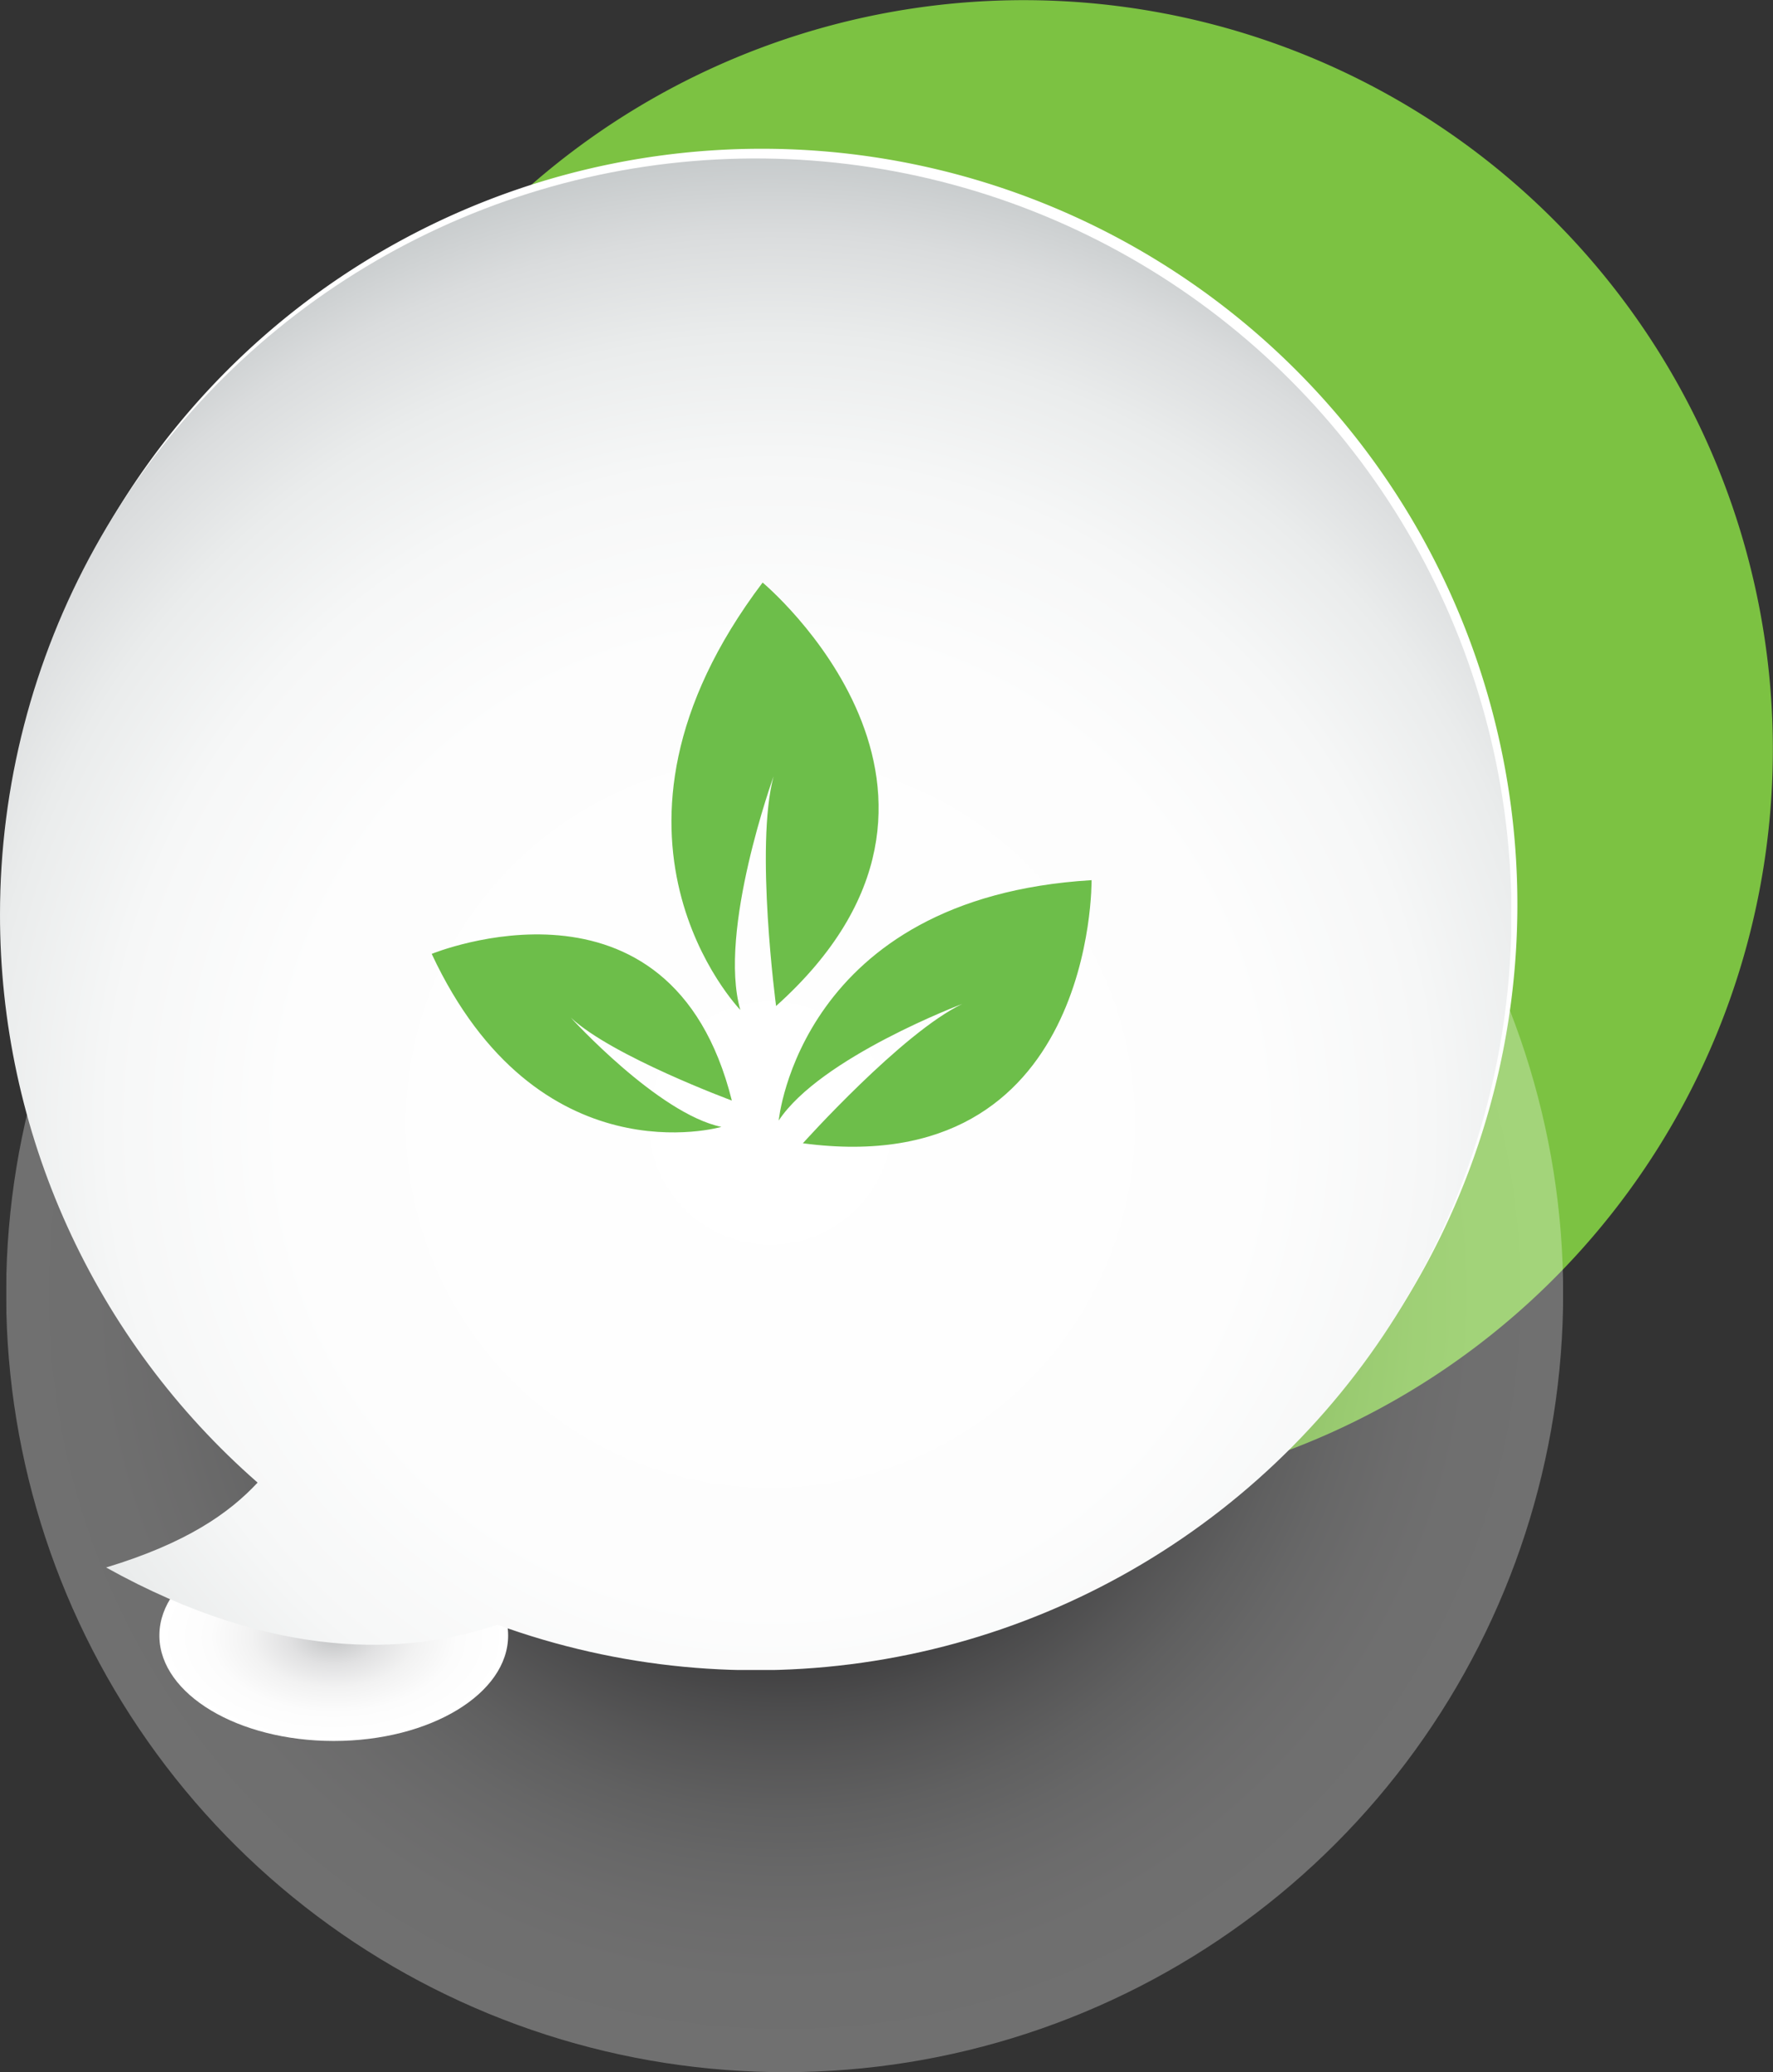<svg xmlns="http://www.w3.org/2000/svg" width="200.623" height="234.425" viewBox="0 0 150.467 175.819"><rect x="0" y="0" width="150.467" height="175.819" fill="#333333" stroke="none"/><defs><clipPath id="clip-path" transform="translate(-451.054 -300.482)"><path class="cls-1" d="M451.054 294.968h155.979v181.333H451.054z"/></clipPath><clipPath id="clip-path-2" transform="translate(-451.054 -300.482)"><path class="cls-1" d="M451.576 344.166h132.138v132.136H451.576z"/></clipPath><clipPath id="clip-path-3" transform="translate(-451.054 -300.482)"><path class="cls-1" d="M451.576 409.902v.665a66.069 66.069 0 100-.665"/></clipPath><clipPath id="clip-path-4" transform="translate(-451.054 -300.482)"><path class="cls-1" d="M464.58 430.307h29.596v17.894H464.58z"/></clipPath><clipPath id="clip-path-5" transform="translate(-451.054 -300.482)"><path class="cls-1" d="M464.58 439.159v.192c.085 4.897 6.678 8.85 14.797 8.85 8.175 0 14.799-4.005 14.799-8.946 0-4.938-6.624-8.947-14.799-8.947-8.119 0-14.712 3.956-14.797 8.851"/></clipPath><clipPath id="clip-path-6" transform="translate(-451.054 -300.482)"><path class="cls-1" d="M451.054 378.052a63.964 63.964 0 0021.861 48.226c-2.4 2.578-6.012 5.13-12.856 7.203 14.405 8.02 25.588 7.345 32.843 4.975.124-.038.241-.081.359-.122a64.136 64.136 0 10-42.207-60.282"/></clipPath><radialGradient id="radial-gradient" cx="0" cy="614.088" r="1" gradientTransform="rotate(180 33.296 20340.85) scale(66.069)" gradientUnits="userSpaceOnUse"><stop offset="0" stop-color="#19171c"/><stop offset=".389" stop-color="#19171c"/><stop offset=".4" stop-color="#232125"/><stop offset=".464" stop-color="#565458"/><stop offset=".53" stop-color="#838285"/><stop offset=".599" stop-color="#a9a8aa"/><stop offset=".669" stop-color="#c8c8c9"/><stop offset=".741" stop-color="#e0e0e1"/><stop offset=".818" stop-color="#f2f1f2"/><stop offset=".9" stop-color="#fcfcfc"/><stop offset="1" stop-color="#fff"/></radialGradient><radialGradient id="radial-gradient-2" cx="0" cy="615.055" r="1" gradientTransform="matrix(-14.798 0 0 -8.947 28.324 5641.792)" gradientUnits="userSpaceOnUse"><stop offset="0" stop-color="#c1c2c3"/><stop offset=".056" stop-color="#c9cacb"/><stop offset=".259" stop-color="#e1e1e2"/><stop offset=".475" stop-color="#f2f2f2"/><stop offset=".71" stop-color="#fcfcfc"/><stop offset="1" stop-color="#fff"/></radialGradient><radialGradient id="radial-gradient-3" cx="0" cy="614.059" r="1" gradientTransform="matrix(82.1 0 0 -82.1 65.383 50509.56)" gradientUnits="userSpaceOnUse"><stop offset="0" stop-color="#fff"/><stop offset=".502" stop-color="#fdfdfd"/><stop offset=".683" stop-color="#f6f7f7"/><stop offset=".813" stop-color="#eaecec"/><stop offset=".918" stop-color="#dadcdd"/><stop offset="1" stop-color="#c6cacb"/></radialGradient><style>.cls-1{fill:none}</style></defs><g style="isolation:isolate"><g id="Layer_1" data-name="Layer 1"><g clip-path="url(#clip-path)"><path d="M550.053 301.66a63.57 63.57 0 1050.292 74.516 63.567 63.567 0 00-50.292-74.517" transform="translate(-451.054 -300.482)" fill="#7cc242"/><g clip-path="url(#clip-path-2)"><g clip-path="url(#clip-path-3)" opacity=".3"><path fill="url(#radial-gradient)" d="M.522 43.684h132.137v132.135H.522z"/></g></g><g clip-path="url(#clip-path-4)"><g clip-path="url(#clip-path-5)"><path fill="url(#radial-gradient-2)" d="M13.526 129.826h29.596v17.893H13.526z"/></g></g><path d="M451.576 377.23a64.126 64.126 0 1064.124-64.126 64.123 64.123 0 00-64.124 64.127" transform="translate(-451.054 -300.482)" fill="#fff"/></g><g clip-path="url(#clip-path-6)"><path fill="url(#radial-gradient-3)" d="M0 13.446h128.248v128.251H0z"/></g><path d="M512.274 396.098s-15.597 4.539-24.583-14.68c0 0 20.281-8.339 25.471 12.444 0 0-10.118-3.737-13.662-7.031 0 0 7.394 8.138 12.774 9.267m4.866-.541s1.788-18.91 26.551-20.394c0 0 .327 25.636-24.5 22.325 0 0 8.421-9.388 13.53-11.824 0 0-12.038 4.533-15.581 9.893m-3.259-9.384s-14.332-14.796 1.893-36.262c0 0 21.366 17.794 1.143 35.93 0 0-1.807-13.556-.214-19.482 0 0-4.746 13.116-2.822 19.814" transform="translate(-451.054 -300.482)" fill="#6dbe4a"/></g></g></svg>